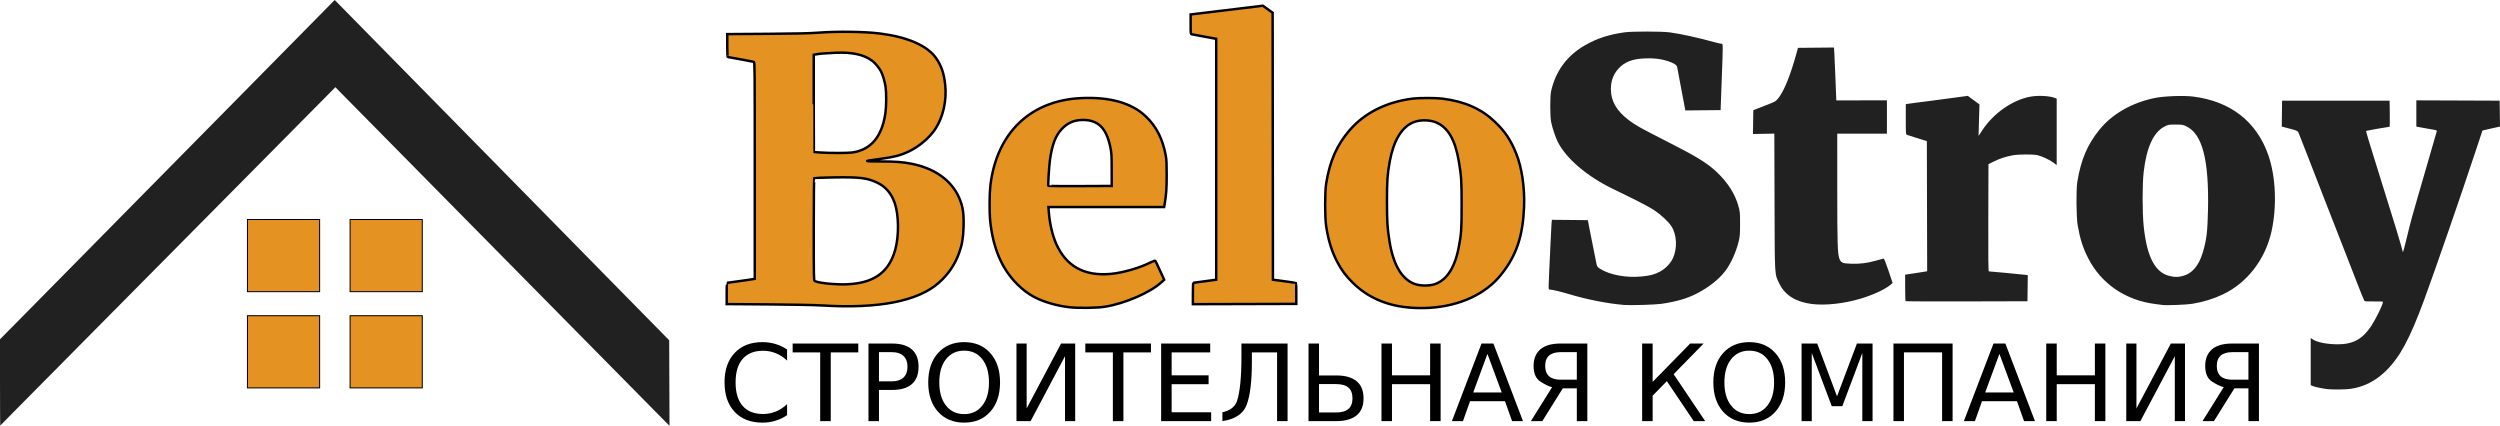<?xml version="1.0" encoding="UTF-8" standalone="no"?> <!-- Created with Inkscape (http://www.inkscape.org/) --> <svg xmlns:dc="http://purl.org/dc/elements/1.1/" xmlns:cc="http://creativecommons.org/ns#" xmlns:rdf="http://www.w3.org/1999/02/22-rdf-syntax-ns#" xmlns:svg="http://www.w3.org/2000/svg" xmlns="http://www.w3.org/2000/svg" xmlns:sodipodi="http://sodipodi.sourceforge.net/DTD/sodipodi-0.dtd" xmlns:inkscape="http://www.inkscape.org/namespaces/inkscape" width="2261.137mm" height="385.151mm" viewBox="0 0 8011.901 1364.709" id="svg2" version="1.1" inkscape:version="0.92.4 (5da689c313, 2019-01-14)" sodipodi:docname="logo-moil.svg"><defs id="defs4"></defs><g inkscape:label="Layer 1" inkscape:groupmode="layer" id="layer1" transform="translate(-30129.688,-53221.679)"><g id="g956"><path sodipodi:nodetypes="cccccccccccccsccscccccccccccccccsccc" style="fill:#e49222;stroke:#000000;stroke-width:3.255;stroke-miterlimit:4;stroke-dasharray:none;stroke-opacity:1" d="m 30922.704,54349.163 v -115.649 h 115.649 115.649 v 115.649 115.649 h -115.649 -115.649 z m 328.956,0 v -115.649 h 115.648 115.649 v 115.649 115.649 h -115.649 -115.648 z m -328.956,-308.394 v -115.651 h 115.649 115.649 v 115.651 115.648 h -115.649 -115.649 z m 328.956,0 v -115.651 h 115.648 115.649 v 115.651 115.648 h -115.649 -115.648 z" id="path4151-5-0-0-1-9-7" inkscape:connector-curvature="0"></path><path sodipodi:nodetypes="ccccssccccscsscsssssssssscssscccscsssssscsscssscsc" style="fill:#212121" d="m 30129.708,54447.916 -0.02,-138.935 39.507,-39.923 c 21.729,-21.957 42.719,-43.204 46.645,-47.215 9.205,-9.404 66.312,-67.281 112.66,-114.178 19.951,-20.186 67.684,-68.588 106.073,-107.558 38.388,-38.969 85.204,-86.455 104.035,-105.523 18.83,-19.068 52.781,-53.477 75.446,-76.463 22.666,-22.987 58.19,-59.003 78.945,-80.035 20.754,-21.032 54.475,-55.213 74.936,-75.959 20.461,-20.746 53.031,-53.735 72.377,-73.309 19.346,-19.575 38.386,-38.882 42.311,-42.908 7.343,-7.529 49.366,-50.133 112.142,-113.694 45.207,-45.773 170.303,-172.662 191.479,-194.224 l 16.02,-16.313 22.168,22.439 c 12.193,12.343 47.385,48.13 78.205,79.525 30.82,31.396 68.686,69.931 84.148,85.632 41.729,42.375 85.601,87 90.234,91.782 3.768,3.891 17.524,17.879 91.214,92.756 14.9,15.14 52.316,53.221 83.147,84.621 30.831,31.401 68.275,69.481 83.209,84.622 14.934,15.142 30.471,30.971 34.529,35.177 4.056,4.204 18.705,19.116 32.551,33.135 13.846,14.018 64.136,65.174 111.754,113.678 47.619,48.505 88.884,90.531 91.7,93.391 2.815,2.858 28.059,28.549 56.096,57.087 51.977,52.906 90.762,92.348 141.768,144.171 15.729,15.982 38.21,38.837 49.958,50.789 l 21.359,21.732 0.509,137.087 0.51,137.085 -27.026,-27.296 c -43.91,-44.348 -229.402,-232.33 -252.329,-255.718 -3.925,-4.004 -23.86,-24.214 -44.3,-44.91 -82.924,-83.965 -166.018,-168.163 -227.339,-230.36 -70.056,-71.056 -113.306,-114.881 -146.358,-148.308 -18.021,-18.225 -66.666,-67.545 -108.099,-109.601 -41.434,-42.056 -91.218,-92.524 -110.631,-112.15 -48.287,-48.819 -99.781,-100.992 -129.807,-131.522 l -25.069,-25.489 -11.959,12.235 c -6.576,6.728 -37.218,37.699 -68.092,68.821 -114.507,115.431 -249.217,251.398 -261.462,263.904 -16.621,16.973 -222.947,225.21 -367.866,371.272 -28.097,28.318 -57.166,57.68 -64.598,65.25 -18.584,18.929 -204.926,207.029 -256.731,259.154 -23.23,23.375 -42.62,43.103 -43.088,43.841 -0.468,0.737 -0.858,-61.18 -0.866,-137.596 z" id="path4149-74-9-4-3-3-4" inkscape:connector-curvature="0"></path><path sodipodi:nodetypes="ccsssssccscccssscssccccssccccccsccssccccscscscccsssccsssccccccsccscsscsscsssccccsscccccscccscscccsccccccsccccssccccccscccscccccccscccs" style="fill:#e49222;stroke:#000000;stroke-width:7.92;stroke-miterlimit:4;stroke-dasharray:none;stroke-opacity:1" d="m 33557.898,54206.402 c -39.431,-4.311 -82.547,-16.616 -111.796,-31.907 -21.069,-11.012 -38.128,-23.782 -57.014,-42.68 -49.136,-49.169 -77.092,-115.127 -86.26,-203.523 -2.735,-26.365 -2.232,-87.795 0.927,-113.458 20.65,-167.695 128.319,-271.044 290.365,-278.714 91.878,-4.349 161.923,15.319 207.097,58.148 34.225,32.449 54.291,71.616 64.391,125.694 2.436,13.045 3.094,26.512 3.052,62.526 -0.04,42.665 -1.455,63.06 -6.299,91.352 l -1.925,11.25 h -185.382 -185.381 l 1.179,15.75 c 2.724,36.377 11.427,74.075 23.441,101.538 31.768,72.61 90.599,105.114 175.641,97.038 38.428,-3.649 91.948,-19.069 126.546,-36.461 7.797,-3.922 14.838,-6.46 15.646,-5.644 0.809,0.816 7.543,14.849 14.965,31.184 l 13.495,29.701 -8.44,7.77 c -36.219,33.341 -117.54,68.54 -182.146,78.834 -24.207,3.858 -83.699,4.708 -112.102,1.602 z m 134.486,-441.015 c -0.115,-48.779 -0.417,-53.615 -4.69,-73.805 -12.615,-59.606 -38.893,-85.405 -87.067,-85.477 -28.369,-0.03 -49.789,9.156 -68.57,29.44 -19.918,21.515 -30.62,49.723 -37.569,99.029 -2.784,19.76 -6.426,79.933 -4.998,82.581 0.405,0.751 46.248,1.156 101.874,0.9 l 101.136,-0.466 z m 944.239,441.043 c -68.566,-7.484 -126.493,-33.977 -171.205,-78.301 -23.133,-22.93 -36.172,-40.372 -50.18,-67.12 -17.474,-33.368 -28.29,-68.024 -35.357,-113.284 -4.565,-29.235 -4.572,-111.167 -0.02,-138.826 11.903,-72.187 34.242,-122.696 75.331,-170.32 47.572,-55.136 118.401,-90.493 202.13,-100.898 20.247,-2.516 73.51,-2.495 93.927,0.03 71.564,8.876 125.311,32.424 168.793,73.947 33.092,31.602 50.937,58.14 68.688,102.149 18.17,45.05 27.545,108.339 25.237,170.374 -3.471,93.282 -24.563,156.24 -72.366,216.006 -14.578,18.223 -24.673,28.213 -43.222,42.765 -64.961,50.964 -161.623,74.401 -261.764,63.47 z m 84.48,-72.115 c 40.769,-9.61 69.496,-49.913 82.694,-116.021 8.929,-44.722 10.026,-59.708 10.079,-137.704 0.06,-78.084 -1.059,-95.528 -9.101,-142.682 -11.833,-69.372 -35.561,-109.255 -74.017,-124.413 -20.609,-8.125 -50.401,-8.225 -70.658,-0.241 -37.727,14.872 -64.073,57.979 -76.475,125.133 -7.616,41.237 -9.108,62.606 -9.045,129.604 0.06,64.095 1.345,84.203 8.114,126.902 12.708,80.179 43.48,128.274 89.139,139.318 14.172,3.427 34.982,3.472 49.27,0.103 z m -1955.624,66.354 c -23.349,-1.436 -94.451,-2.858 -173.254,-3.461 l -133.654,-1.024 v -34.044 c 0,-18.725 0.399,-34.045 0.884,-34.045 29.681,-4.383 59.547,-7.665 89.119,-12.762 v -347.207 c 0,-329.102 -0.164,-347.255 -3.151,-348.173 -3.622,-1.112 -81.091,-15.474 -83.473,-15.474 -0.868,0 -1.578,-16.536 -1.578,-36.747 v -36.746 l 127.353,-0.861 c 91.704,-0.618 137.682,-1.65 164.254,-3.687 60.701,-4.655 148.163,-3.516 197.105,2.568 87.898,10.925 151.704,38.54 179.604,77.733 17.724,24.9 26.225,49.577 30.232,87.757 5.185,49.413 -6.823,102.596 -31.699,140.388 -18.377,27.919 -51.811,56.414 -84.353,71.895 -27.945,13.291 -48.152,18.393 -100.084,25.264 -47.041,6.223 -46.428,6.856 6.821,7.057 51.111,0.194 72.336,1.747 101.181,7.404 74.245,14.564 128.302,53.177 152.729,109.099 12.079,27.652 15.464,49.879 14.151,92.896 -1.134,37.128 -4.604,57.118 -14.81,85.314 -13.151,36.332 -34.786,67.815 -64.768,94.253 -66.953,59.043 -193.202,83.643 -372.609,72.603 z m 94.502,-69.025 c 75.391,-6.634 119.561,-41.325 138.502,-108.782 12.655,-45.066 11.977,-111.962 -1.528,-150.867 -10.383,-29.915 -28.684,-51.481 -54.419,-64.128 -32.323,-15.888 -58.045,-19.103 -140.7,-17.588 -33.464,0.61 -61.612,1.587 -62.551,2.167 -1.055,0.653 -1.707,63.521 -1.707,164.69 0,154.009 0.186,163.731 3.151,165.295 6.767,3.569 31.806,7.819 53.84,9.143 34.33,2.061 42.681,2.07 65.412,0.07 z m 2.356,-421.363 c 58.817,-9.108 93.601,-50.591 104.731,-124.898 3.155,-21.068 3.551,-64.837 0.768,-84.846 -2.086,-14.995 -9.024,-38.932 -14.291,-49.303 -5.836,-11.492 -19.301,-27.736 -28.878,-34.837 -26.594,-19.723 -62.783,-27.674 -116.886,-25.681 -27.728,1.023 -56.779,3.523 -66.152,5.694 l -4.051,0.937 v 155.67 c 0,85.618 0.203,155.768 0.45,155.891 0.248,0.125 8.955,0.795 19.351,1.497 31.014,2.097 91.08,2.025 104.958,-0.126 z m 1090.27,452.017 c 0,-18.813 0.608,-34.254 1.35,-34.307 0.743,-0.06 17.551,-2.296 37.351,-4.981 l 36,-4.881 v -386.053 -386.053 l -36.9,-6.719 c -20.296,-3.694 -38.724,-7.165 -40.951,-7.71 -4.007,-0.981 -4.05,-1.325 -4.05,-32.329 v -31.337 l 10.351,-1.175 c 5.692,-0.648 32.625,-3.883 59.85,-7.19 27.226,-3.308 74.699,-9.051 105.496,-12.763 l 55.995,-6.749 15.553,11.229 15.554,11.229 0.453,427.804 0.454,427.804 36.65,4.885 c 20.158,2.686 37.005,5.239 37.439,5.673 0.434,0.434 0.789,15.668 0.789,33.852 v 33.062 l -165.692,0.46 -165.692,0.461 z" id="path4151-3-0-7-1-9-0" inkscape:connector-curvature="0"></path><path sodipodi:nodetypes="cccccccccccsscsscccccccsscsscccssscccccccccccccsscsccccccssscccssccscccccscccccccscccssscccscccsccsccccccssscssssscccsscscsccccccsccccccccscccsscccccccsccccsccscscsccscccccsccssccccccsscccccccccssccccs" style="fill:#212121" d="m 37589.382,54468.83 c -14.739,-1.577 -40.26,-6.845 -47.191,-9.74 l -7.217,-3.018 v -75.674 -75.676 l 5.912,4.208 c 13.521,9.629 46.387,16.215 80.736,16.18 49.329,-0.03 79.506,-16.623 107.572,-59.073 14.674,-22.193 37.47,-68.933 37.51,-76.908 0,-1.277 -10.558,-1.793 -28.883,-1.409 -21.883,0.454 -29.392,-0.03 -30.954,-2.015 -1.134,-1.442 -11.358,-26.65 -22.72,-56.019 -11.36,-29.369 -25.458,-65.641 -31.329,-80.604 -5.87,-14.96 -15.621,-39.898 -21.668,-55.413 -6.048,-15.517 -30.284,-77.632 -53.859,-138.033 -23.575,-60.402 -44.887,-115.262 -47.359,-121.911 -5.661,-15.225 -25.883,-66.951 -31.87,-81.518 -4.997,-12.158 -2.92,-11.109 -42.219,-21.34 l -13.641,-3.552 0.544,-41.503 0.543,-41.502 h 172.288 172.288 l 0.545,41.81 c 0.299,23.001 0.103,41.813 -0.444,41.813 -3.347,0 -74.727,12.495 -75.438,13.205 -0.902,0.903 10.471,38.941 34.011,113.745 50.382,160.11 82.636,265.945 82.636,271.171 0,1.585 0.679,2.869 1.511,2.859 0.831,0 6.376,-20.638 12.321,-45.841 5.946,-25.205 13.994,-56.708 17.884,-70.007 3.889,-13.299 7.769,-26.9 8.622,-30.227 0.852,-3.322 4.743,-16.923 8.645,-30.224 3.903,-13.3 18.613,-64.08 32.691,-112.844 14.076,-48.764 26.345,-91.203 27.263,-94.309 1.924,-6.506 2.48,-6.2 -17.253,-9.468 -7.757,-1.281 -21.586,-3.746 -30.729,-5.471 l -16.625,-3.138 v -42.056 -42.055 l 133.499,0.517 133.497,0.52 0.544,41.486 0.544,41.486 -20.695,4.552 c -11.381,2.507 -24.029,5.392 -28.107,6.413 l -7.413,1.856 -21.205,63.939 c -51.096,154.082 -130.788,384.273 -166.541,481.058 -44.89,121.515 -76.448,180.308 -120.032,223.608 -34,33.785 -72.123,53.233 -116.322,59.344 -14.732,2.038 -55.974,2.485 -71.892,0.778 z m -2254.859,-269.811 c -53.386,-4.583 -118.262,-17.282 -174.303,-34.117 -25.275,-7.595 -55.885,-15.028 -61.964,-15.049 -5.499,-0.02 -5.541,-0.126 -5.512,-13.618 0.02,-7.481 0.896,-29.017 1.956,-47.86 1.059,-18.839 2.856,-57.38 3.99,-85.638 1.135,-28.263 2.594,-57.066 3.245,-64.009 l 1.182,-12.625 57.584,0.532 57.583,0.535 7.642,39.295 c 7.02,36.096 15.35,77.691 20.254,101.137 1.713,8.19 3.24,10.257 11.408,15.46 31.072,19.794 84.081,29.557 133.575,24.6 28.282,-2.831 40.202,-6.02 58.75,-15.714 16.434,-8.588 33.076,-25.761 40.814,-42.118 15.107,-31.936 12.979,-76.969 -4.897,-103.585 -10.309,-15.351 -32.924,-36.388 -54.442,-50.644 -11.715,-7.758 -39.889,-23.208 -62.609,-34.332 -22.72,-11.123 -54.911,-26.863 -71.535,-34.973 -82.64,-40.339 -148.14,-96.402 -175.252,-150.001 -7.625,-15.074 -17.697,-45.432 -21.395,-64.479 -3.52,-18.142 -3.552,-82.244 -0.05,-97.732 14.734,-65.129 51.355,-114.626 109.283,-147.708 37.786,-21.579 75.232,-33.812 125.698,-41.07 23.478,-3.375 120.322,-3.331 145.085,0.06 37.738,5.177 89.966,16.699 147.099,32.451 7.759,2.14 16.146,3.945 18.64,4.007 5.549,0.144 5.516,-4.687 0.832,122.027 l -3.351,90.681 -56.504,0.531 -56.504,0.536 -5.457,-28.744 c -3.002,-15.813 -8.673,-45.976 -12.603,-67.033 -3.929,-21.058 -7.586,-40.553 -8.125,-43.322 -1.281,-6.583 -11.299,-12.952 -29.932,-19.036 -22.128,-7.222 -44.293,-9.841 -73.381,-8.67 -40.527,1.628 -65.487,11.393 -85.196,33.327 -15.985,17.793 -23.862,39.208 -23.902,64.985 -0.06,38.515 18.407,70.284 58.361,100.392 20.52,15.458 39.948,26.313 116.925,65.316 99.955,50.646 133.612,71.289 164.818,101.092 34.703,33.144 57.39,68.694 68.232,106.914 5.38,18.963 5.714,22.403 5.678,58.435 -0.03,33.353 -0.649,40.756 -4.779,57.431 -8.487,34.269 -25.397,71.149 -43.271,94.379 -20.275,26.347 -53.578,52.476 -91.395,71.703 -31.039,15.781 -64.676,25.539 -112.381,32.597 -19.232,2.847 -100.447,5.319 -119.897,3.649 z m 1725.904,0.04 c -3.325,-0.456 -14.046,-1.831 -23.824,-3.057 -94.445,-11.839 -171.968,-64.339 -213.634,-144.672 -17.867,-34.445 -27.036,-62.856 -34.898,-108.125 -4.465,-25.71 -5.128,-114.256 -1.04,-138.951 11.762,-71.062 31.855,-118.492 70.561,-166.549 40.457,-50.233 103.525,-86.571 176.639,-101.771 29.996,-6.237 92.112,-8.669 123.365,-4.829 120.314,14.776 204.496,80.399 241.824,188.517 23.857,69.094 27.664,165.401 9.678,244.827 -20.192,89.17 -78.057,163.945 -155.196,200.551 -30.532,14.487 -61.687,24.118 -97.76,30.218 -18.07,3.057 -82.538,5.643 -95.715,3.84 z m 63.166,-92.598 c 30.678,-7.233 52.529,-32.439 65.474,-75.526 12.116,-40.332 15.294,-66.306 16.763,-137.013 3.316,-159.615 -17.976,-242.247 -68.831,-267.126 -11.24,-5.499 -13.719,-5.913 -35.264,-5.913 -22.131,0 -23.725,0.288 -35.441,6.415 -35.367,18.486 -57.571,66.995 -66.599,145.499 -4.585,39.872 -4.537,129.911 0.09,174.528 10.187,98.136 37.023,148.891 84.125,159.116 16.807,3.646 24.276,3.652 39.68,0.02 z m -1187.574,89.437 c -51.126,-6.496 -86.015,-28.246 -103.569,-64.568 -16.051,-33.213 -15.044,-16.485 -15.802,-262.182 l -0.676,-219.229 -34.225,0.595 -34.225,0.594 0.549,-38.138 0.548,-38.136 9.067,-3.557 c 4.987,-1.956 21.145,-8.24 35.906,-13.96 25.937,-10.061 27.14,-10.792 35.879,-21.781 17.973,-22.613 38.221,-72.979 57.633,-143.363 l 4.722,-17.129 57.674,-0.534 57.674,-0.534 1.161,18.669 c 0.639,10.271 2.311,48.412 3.716,84.759 l 2.557,66.086 81.106,-0.144 81.106,-0.144 v 53.441 53.446 h -79.595 -79.595 l 0.03,177.828 c 0.03,173.755 0.99,205.817 6.618,222.074 4.725,13.645 10.193,16.101 37.684,16.919 29.235,0.871 51.331,-1.91 79.937,-10.057 12.001,-3.416 22.977,-6.343 24.392,-6.495 1.626,-0.183 7.392,14.177 15.673,39.013 l 13.101,39.293 -6.606,5.637 c -16.903,14.416 -55.735,32.492 -95.268,44.344 -53.77,16.117 -113.996,22.721 -157.176,17.24 z m 300.591,-9.108 c -0.744,-0.747 -1.353,-20.137 -1.353,-43.091 v -41.742 l 22.67,-3.393 c 12.467,-1.865 28.341,-4.333 35.272,-5.485 l 12.604,-2.097 -0.513,-208.571 -0.513,-208.57 -29.219,-8.981 c -16.07,-4.936 -31.259,-9.808 -33.752,-10.818 -4.525,-1.837 -4.534,-1.942 -4.534,-50.084 v -48.246 l 5.541,-1.132 c 3.048,-0.622 13.703,-2.083 23.677,-3.246 9.976,-1.163 34.459,-4.315 54.407,-7.004 19.949,-2.69 54.025,-7.26 75.724,-10.158 l 39.451,-5.274 18.635,13.752 18.635,13.75 -1.432,50.377 -1.432,50.376 12.694,-19.143 c 35.827,-54.03 97.004,-96.413 153.957,-106.661 24.738,-4.451 60.903,-2.491 78.218,4.243 l 5.541,2.154 v 106.541 106.541 l -9.572,-7.365 c -12.105,-9.309 -38.575,-21.735 -52.49,-24.639 -15.063,-3.142 -61.689,-2.769 -79.476,0.632 -22.669,4.338 -41.757,10.656 -60.312,19.958 l -16.785,8.416 -0.515,171.786 c -0.384,128.13 0.07,171.783 1.795,171.783 4.768,0 111.837,10.143 118.153,11.194 l 6.59,1.095 -0.544,41.714 -0.545,41.714 -194.611,0.513 c -107.037,0.282 -195.221,-0.104 -195.966,-0.839 z" id="path4149-0-4-7-1-1-5" inkscape:connector-curvature="0"></path><g aria-label="СТРОИТЕЛЬНАЯ КОМПАНИЯ" style="font-style:normal;font-weight:normal;line-height:0%;font-family:sans-serif;letter-spacing:0px;word-spacing:0px;fill:#000000;fill-opacity:1;stroke:none;stroke-width:1px;stroke-linecap:butt;stroke-linejoin:miter;stroke-opacity:1" id="text4836-5-7-6"><path d="m 32652.12,54341.777 v 35.473 q -16.987,-15.821 -36.306,-23.649 -19.152,-7.827 -40.802,-7.827 -42.635,0 -65.284,26.147 -22.65,25.98 -22.65,75.276 0,49.129 22.65,75.276 22.649,25.981 65.284,25.981 21.65,0 40.802,-7.828 19.319,-7.827 36.306,-23.649 v 35.14 q -17.653,11.991 -37.472,17.987 -19.651,5.995 -41.635,5.995 -56.457,0 -88.932,-34.474 -32.476,-34.64 -32.476,-94.428 0,-59.955 32.476,-94.428 32.475,-34.641 88.932,-34.641 22.317,0 41.968,5.996 19.819,5.829 37.139,17.653 z" style="font-style:normal;font-variant:normal;font-weight:normal;font-stretch:normal;font-size:341.075px;line-height:1.25;font-family:'Swis721 BT';-inkscape-font-specification:'Swis721 BT'" id="path958" inkscape:connector-curvature="0"></path><path d="m 32669.94,54322.625 h 210.34 v 28.312 h -88.266 v 220.333 h -33.808 v -220.333 h -88.266 z" style="font-style:normal;font-variant:normal;font-weight:normal;font-stretch:normal;font-size:341.075px;line-height:1.25;font-family:'Swis721 BT';-inkscape-font-specification:'Swis721 BT'" id="path960" inkscape:connector-curvature="0"></path><path d="m 32946.563,54350.27 v 93.43 h 42.302 q 23.482,0 36.305,-12.158 12.824,-12.157 12.824,-34.64 0,-22.317 -12.824,-34.474 -12.823,-12.158 -36.305,-12.158 z m -33.641,-27.645 h 75.943 q 41.801,0 63.118,18.985 21.484,18.819 21.484,55.292 0,36.805 -21.484,55.624 -21.317,18.819 -63.118,18.819 h -42.302 v 99.925 h -33.641 z" style="font-style:normal;font-variant:normal;font-weight:normal;font-stretch:normal;font-size:341.075px;line-height:1.25;font-family:'Swis721 BT';-inkscape-font-specification:'Swis721 BT'" id="path962" inkscape:connector-curvature="0"></path><path d="m 33219.689,54345.441 q -36.638,0 -58.289,27.312 -21.483,27.313 -21.483,74.444 0,46.964 21.483,74.277 21.651,27.313 58.289,27.313 36.639,0 57.957,-27.313 21.483,-27.313 21.483,-74.277 0,-47.131 -21.483,-74.444 -21.318,-27.312 -57.957,-27.312 z m 0,-27.313 q 52.294,0 83.604,35.14 31.309,34.974 31.309,93.929 0,58.789 -31.309,93.929 -31.31,34.973 -83.604,34.973 -52.46,0 -83.936,-34.973 -31.309,-34.974 -31.309,-93.929 0,-58.955 31.309,-93.929 31.476,-35.14 83.936,-35.14 z" style="font-style:normal;font-variant:normal;font-weight:normal;font-stretch:normal;font-size:341.075px;line-height:1.25;font-family:'Swis721 BT';-inkscape-font-specification:'Swis721 BT'" id="path964" inkscape:connector-curvature="0"></path><path d="m 33575.42,54322.625 v 248.645 h -32.642 v -208.009 l -110.25,208.009 h -45.299 v -248.645 h 32.642 v 208.009 l 110.25,-208.009 z" style="font-style:normal;font-variant:normal;font-weight:normal;font-stretch:normal;font-size:341.075px;line-height:1.25;font-family:'Swis721 BT';-inkscape-font-specification:'Swis721 BT'" id="path966" inkscape:connector-curvature="0"></path><path d="m 33607.895,54322.625 h 210.341 v 28.312 h -88.267 v 220.333 h -33.808 v -220.333 h -88.266 z" style="font-style:normal;font-variant:normal;font-weight:normal;font-stretch:normal;font-size:341.075px;line-height:1.25;font-family:'Swis721 BT';-inkscape-font-specification:'Swis721 BT'" id="path968" inkscape:connector-curvature="0"></path><path d="m 33850.877,54322.625 h 157.215 v 28.312 h -123.573 v 73.61 h 118.41 v 28.312 h -118.41 v 90.099 h 126.57 v 28.312 h -160.212 z" style="font-style:normal;font-variant:normal;font-weight:normal;font-stretch:normal;font-size:341.075px;line-height:1.25;font-family:'Swis721 BT';-inkscape-font-specification:'Swis721 BT'" id="path970" inkscape:connector-curvature="0"></path><path d="m 34047.229,54571.27 v -28.312 q 36.139,-7.828 46.464,-35.14 14.489,-42.968 14.489,-142.892 v -42.301 h 147.888 v 248.645 h -33.641 v -220.333 h -80.772 v 30.643 q 0,94.262 -16.987,138.229 -16.321,42.134 -77.441,51.461 z" style="font-style:normal;font-variant:normal;font-weight:normal;font-stretch:normal;font-size:341.075px;line-height:1.25;font-family:'Swis721 BT';-inkscape-font-specification:'Swis721 BT'" id="path972" inkscape:connector-curvature="0"></path><path d="m 34464.079,54498.158 q 0,-23.149 -13.157,-34.474 -12.99,-11.158 -40.136,-11.158 h -53.959 v 91.098 h 53.959 q 27.146,0 40.136,-11.325 13.157,-11.158 13.157,-34.141 z m -140.893,-175.533 h 33.641 v 102.256 h 55.625 q 41.801,0 64.451,18.152 22.649,18.153 22.649,55.125 0,36.806 -22.649,54.959 -22.65,18.153 -64.451,18.153 h -89.266 z" style="font-style:normal;font-variant:normal;font-weight:normal;font-stretch:normal;font-size:341.075px;line-height:1.25;font-family:'Swis721 BT';-inkscape-font-specification:'Swis721 BT'" id="path974" inkscape:connector-curvature="0"></path><path d="m 34557.009,54322.625 h 33.641 v 101.922 h 122.24 v -101.922 h 33.641 v 248.645 h -33.641 v -118.411 h -122.24 v 118.411 h -33.641 z" style="font-style:normal;font-variant:normal;font-weight:normal;font-stretch:normal;font-size:341.075px;line-height:1.25;font-family:'Swis721 BT';-inkscape-font-specification:'Swis721 BT'" id="path976" inkscape:connector-curvature="0"></path><path d="m 34896.584,54355.766 -45.632,123.74 h 91.431 z m -18.985,-33.141 h 38.138 l 94.761,248.645 h -34.974 l -22.649,-63.785 h -112.082 l -22.649,63.785 h -35.473 z" style="font-style:normal;font-variant:normal;font-weight:normal;font-stretch:normal;font-size:341.075px;line-height:1.25;font-family:'Swis721 BT';-inkscape-font-specification:'Swis721 BT'" id="path978" inkscape:connector-curvature="0"></path><path d="m 35081.611,54394.237 q 0,21.817 12.324,33.142 12.49,11.158 36.805,11.158 h 52.294 v -88.267 h -52.294 q -24.315,0 -36.805,11.159 -12.324,10.991 -12.324,32.808 z m -45.799,177.033 67.949,-108.751 q -16.654,-4.33 -37.972,-18.32 -21.317,-14.156 -21.317,-49.962 0,-34.307 21.65,-52.96 21.651,-18.652 64.618,-18.652 h 85.935 v 248.645 h -33.641 v -105.087 h -44.966 l -65.617,105.087 z" style="font-style:normal;font-variant:normal;font-weight:normal;font-stretch:normal;font-size:341.075px;line-height:1.25;font-family:'Swis721 BT';-inkscape-font-specification:'Swis721 BT'" id="path980" inkscape:connector-curvature="0"></path><path d="m 35392.375,54322.625 h 33.641 v 122.907 l 120.242,-122.907 h 43.134 l -96.094,98.259 101.09,150.386 h -36.638 l -86.268,-128.07 -45.466,46.465 v 81.605 h -33.641 z" style="font-style:normal;font-variant:normal;font-weight:normal;font-stretch:normal;font-size:341.075px;line-height:1.25;font-family:'Swis721 BT';-inkscape-font-specification:'Swis721 BT'" id="path982" inkscape:connector-curvature="0"></path><path d="m 35735.781,54345.441 q -36.639,0 -58.289,27.312 -21.483,27.313 -21.483,74.444 0,46.964 21.483,74.277 21.65,27.313 58.289,27.313 36.639,0 57.956,-27.313 21.484,-27.313 21.484,-74.277 0,-47.131 -21.484,-74.444 -21.317,-27.312 -57.956,-27.312 z m 0,-27.313 q 52.294,0 83.604,35.14 31.309,34.974 31.309,93.929 0,58.789 -31.309,93.929 -31.31,34.973 -83.604,34.973 -52.46,0 -83.936,-34.973 -31.31,-34.974 -31.31,-93.929 0,-58.955 31.31,-93.929 31.476,-35.14 83.936,-35.14 z" style="font-style:normal;font-variant:normal;font-weight:normal;font-stretch:normal;font-size:341.075px;line-height:1.25;font-family:'Swis721 BT';-inkscape-font-specification:'Swis721 BT'" id="path984" inkscape:connector-curvature="0"></path><path d="m 35903.321,54322.625 h 50.129 l 63.452,169.205 63.785,-169.205 h 50.128 v 248.645 h -32.808 v -218.335 l -64.118,170.537 h -33.808 l -64.118,-170.537 v 218.335 h -32.642 z" style="font-style:normal;font-variant:normal;font-weight:normal;font-stretch:normal;font-size:341.075px;line-height:1.25;font-family:'Swis721 BT';-inkscape-font-specification:'Swis721 BT'" id="path986" inkscape:connector-curvature="0"></path><path d="m 36387.287,54322.625 v 248.645 h -33.641 v -220.333 h -122.24 v 220.333 h -33.642 v -248.645 z" style="font-style:normal;font-variant:normal;font-weight:normal;font-stretch:normal;font-size:341.075px;line-height:1.25;font-family:'Swis721 BT';-inkscape-font-specification:'Swis721 BT'" id="path988" inkscape:connector-curvature="0"></path><path d="m 36537.34,54355.766 -45.632,123.74 h 91.431 z m -18.985,-33.141 h 38.137 l 94.762,248.645 h -34.974 l -22.649,-63.785 h -112.082 l -22.649,63.785 h -35.473 z" style="font-style:normal;font-variant:normal;font-weight:normal;font-stretch:normal;font-size:341.075px;line-height:1.25;font-family:'Swis721 BT';-inkscape-font-specification:'Swis721 BT'" id="path990" inkscape:connector-curvature="0"></path><path d="m 36687.393,54322.625 h 33.641 v 101.922 h 122.241 v -101.922 h 33.641 v 248.645 h -33.641 v -118.411 h -122.241 v 118.411 h -33.641 z" style="font-style:normal;font-variant:normal;font-weight:normal;font-stretch:normal;font-size:341.075px;line-height:1.25;font-family:'Swis721 BT';-inkscape-font-specification:'Swis721 BT'" id="path992" inkscape:connector-curvature="0"></path><path d="m 37132.056,54322.625 v 248.645 h -32.642 v -208.009 l -110.25,208.009 h -45.299 v -248.645 h 32.642 v 208.009 l 110.25,-208.009 z" style="font-style:normal;font-variant:normal;font-weight:normal;font-stretch:normal;font-size:341.075px;line-height:1.25;font-family:'Swis721 BT';-inkscape-font-specification:'Swis721 BT'" id="path994" inkscape:connector-curvature="0"></path><path d="m 37233.978,54394.237 q 0,21.817 12.324,33.142 12.491,11.158 36.806,11.158 h 52.293 v -88.267 h -52.293 q -24.315,0 -36.806,11.159 -12.324,10.991 -12.324,32.808 z m -45.798,177.033 67.948,-108.751 q -16.654,-4.33 -37.971,-18.32 -21.317,-14.156 -21.317,-49.962 0,-34.307 21.65,-52.96 21.65,-18.652 64.618,-18.652 h 85.935 v 248.645 h -33.642 v -105.087 h -44.965 l -65.617,105.087 z" style="font-style:normal;font-variant:normal;font-weight:normal;font-stretch:normal;font-size:341.075px;line-height:1.25;font-family:'Swis721 BT';-inkscape-font-specification:'Swis721 BT'" id="path996" inkscape:connector-curvature="0"></path></g></g></g></svg> 